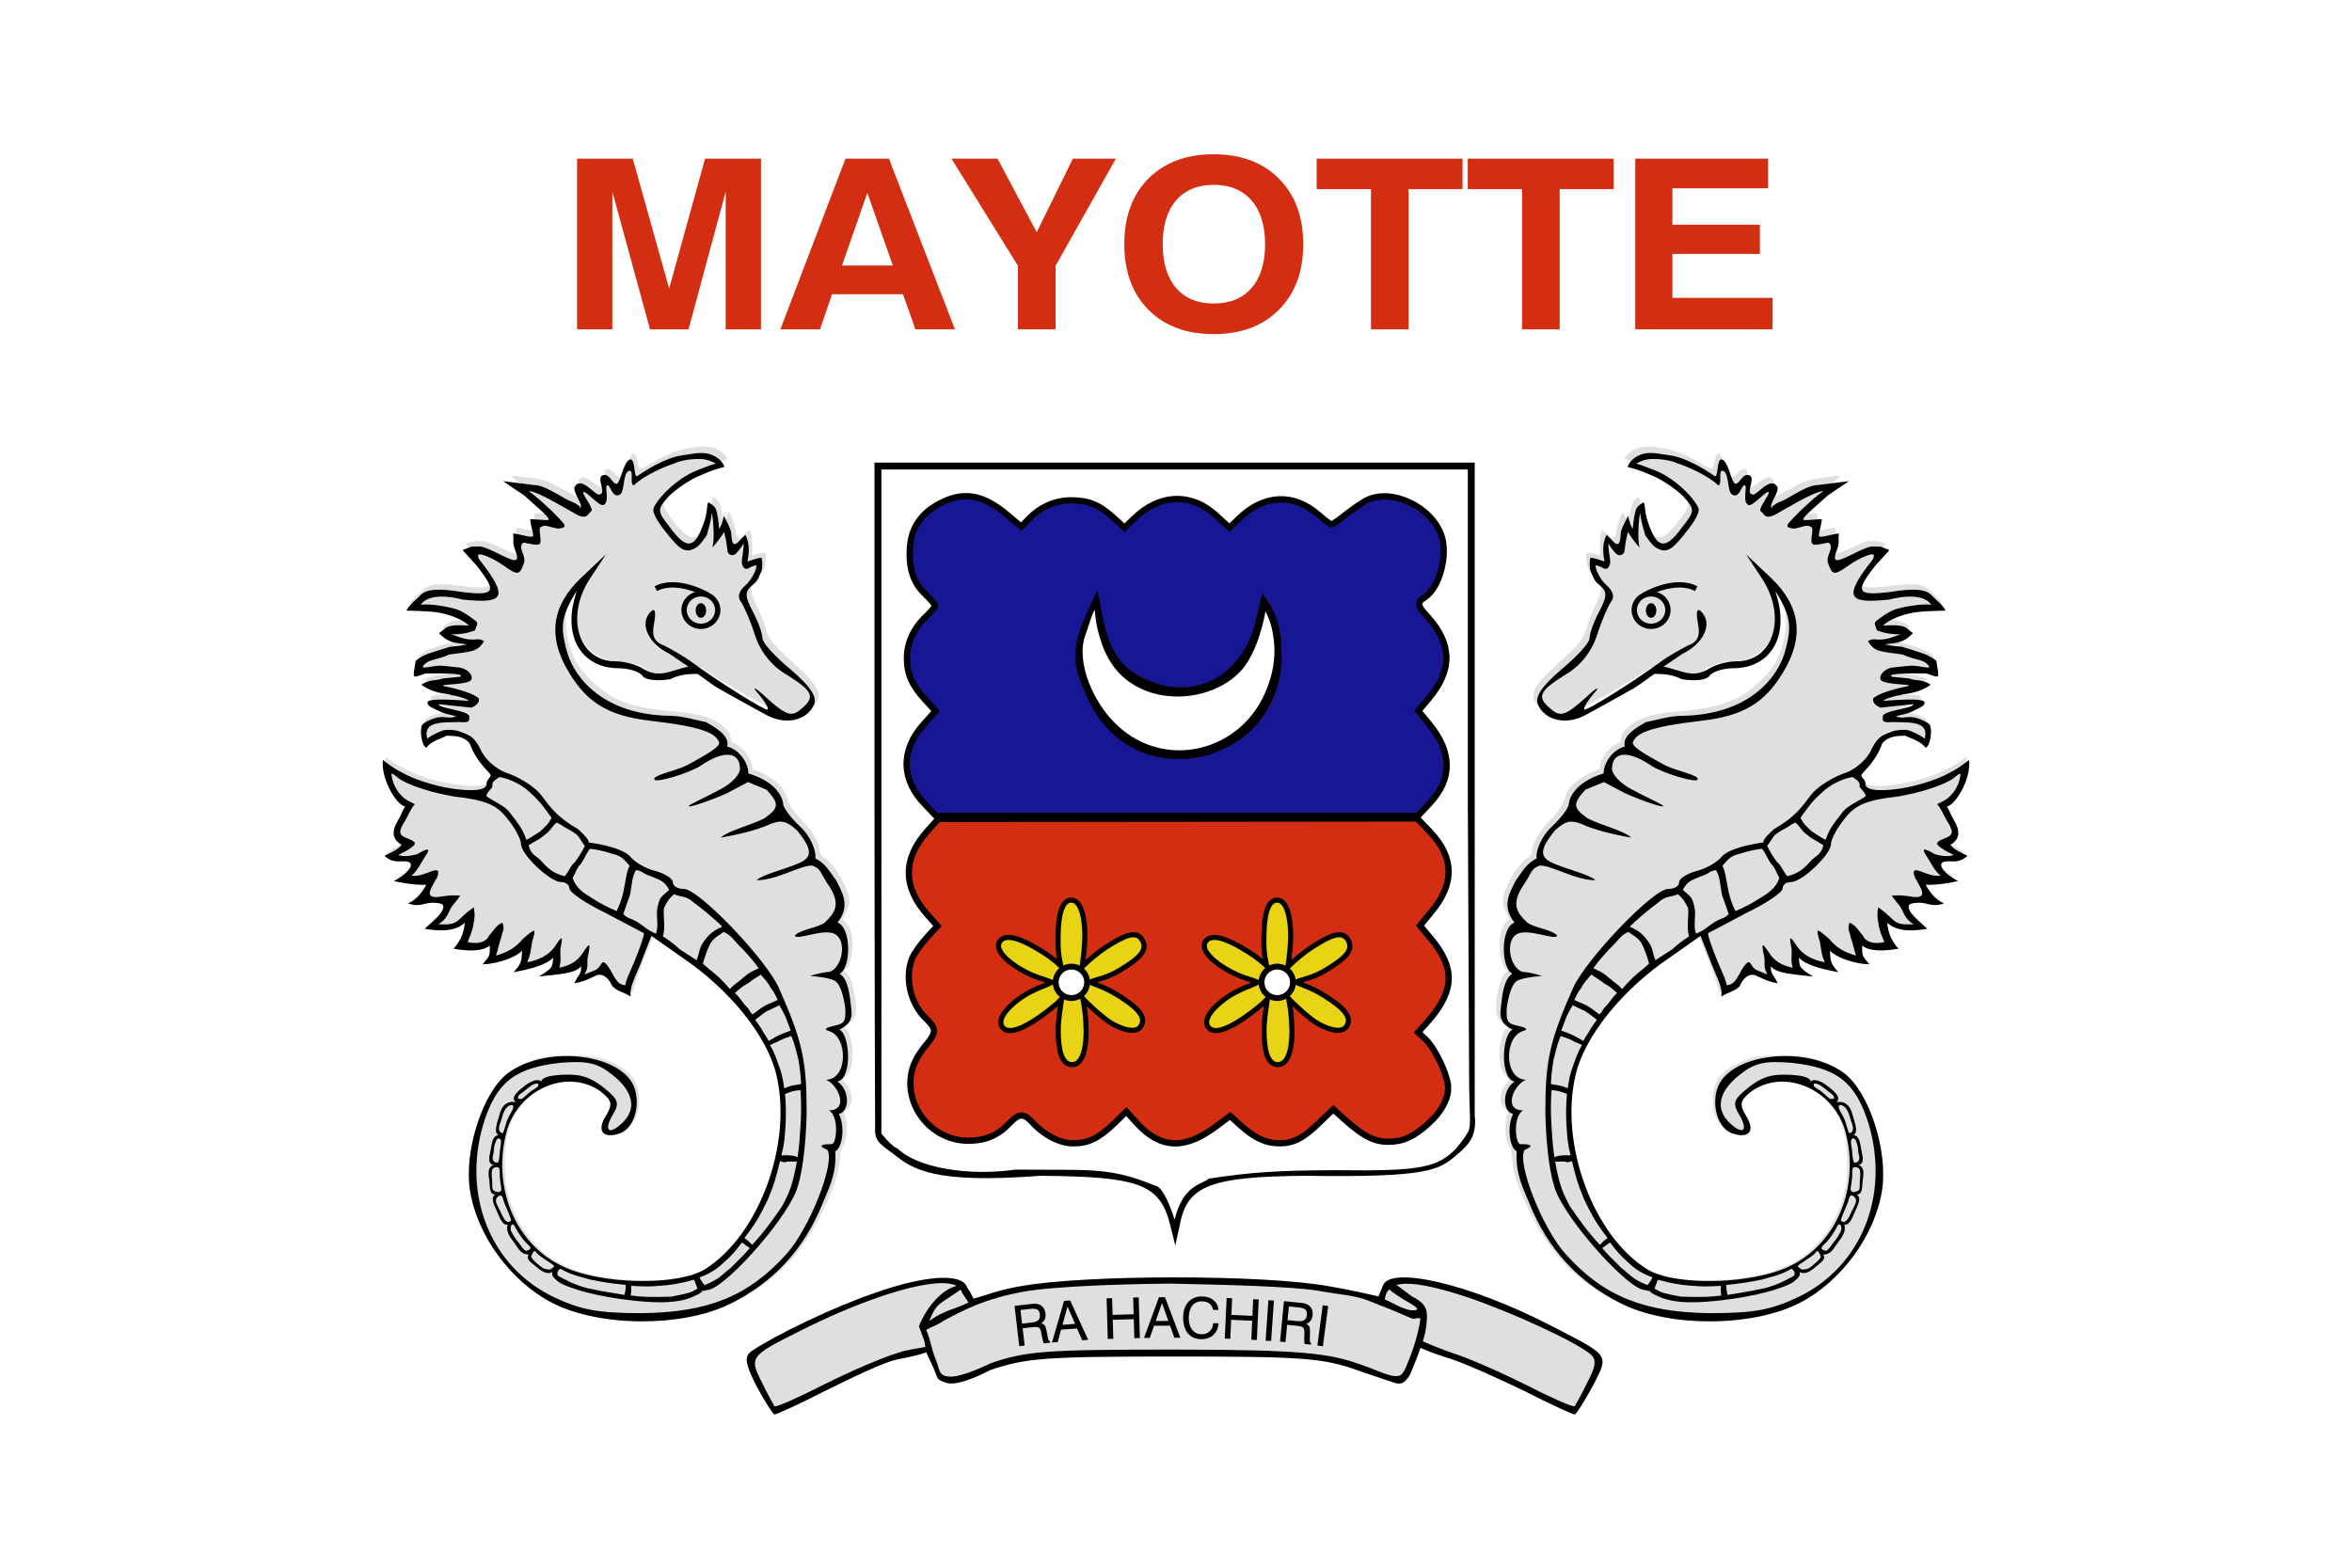 <?xml version="1.0" encoding="UTF-8"?>
<svg xmlns="http://www.w3.org/2000/svg" xmlns:xlink="http://www.w3.org/1999/xlink" width="750" height="500">

<rect width="750" height="500" fill="#fff"/>
<path fill="#d42e12" d="m184.013,105.044,0-54.439,17.751,0,11.61,41.429,11.451-41.429,17.831,0,0,54.439-11.253,0,0-43.906-11.848,43.906-12.283,0-12.006-43.906,0,43.906-11.253,0m92.561-43.536-8.083,23.172,16.206,0-8.123-23.172m-6.974-10.902,13.868,0,21.04,54.439-12.6,0-3.962-11.198-22.625,0-3.843,11.198-12.64,0,20.763-54.439m67.004,54.439-12.006,0,0-20.29-21.199-34.149,14.7,0,12.481,23.468,11.53-23.468,13.71,0-19.218,34.149,0,20.29m34.156-27.164c-0,5.987,1.426,10.644,4.279,13.97,2.853,3.302,6.842,4.952,11.966,4.952,5.177,0,9.206-1.651,12.085-4.952,2.879-3.326,4.319-7.983,4.319-13.97-0-5.987-1.44-10.631-4.319-13.933-2.879-3.326-6.908-4.989-12.085-4.989-5.125,0-9.113,1.651-11.966,4.952-2.853,3.302-4.279,7.958-4.279,13.97m-12.244,0c0-8.796,2.562-15.769,7.687-20.918,5.151-5.174,12.085-7.761,20.802-7.761,8.717,0,15.651,2.587,20.802,7.761,5.177,5.174,7.766,12.147,7.766,20.918-0,8.771-2.589,15.744-7.766,20.918-5.151,5.174-12.085,7.761-20.802,7.761-8.717,0-15.651-2.587-20.802-7.761-5.125-5.174-7.687-12.147-7.687-20.918m78.653,27.164,0-44.719-17.316,0,0-9.72,46.518,0,0,9.72-17.197,0,0,44.719-12.006,0m48.182,0,0-44.719-17.316,0,0-9.72,46.518,0,0,9.72-17.197,0,0,44.719-12.006,0m36.097,0,0-54.439,42.358,0,0,9.461-30.51,0,0,11.605,27.895,0,0,9.313-27.895,0,0,14.007,31.937,0,0,10.053-43.784,0"/>

<g id="seahorse" transform="translate(-98.734,-81.609)">

<path fill="#dfdfdf" d="m4255,8413c-142-20-249-59-392-145-46-28-89-48-97-45s-17,27-21,56c-4,27-13,58-20,67-20,28-39,5-76-89-17-45-36-88-41-94-18-22-42-14-71,22-29,37-73,48-83,21-3-8-1-40,5-72,18-94-11-108-93-45-71,55-98,66-125,52-28-15-27-36,9-119,31-72,33-124,3-82-8,11-45,36-83,54-38,19-97,50-132,70-35,19-83,42-107,51-44,15-282,50-302,43-6-2,27-29,72-61,99-68,289-242,289-264,0-13-11-15-80-9-91,8-89,11-69-84,7-33,8-55,2-61s-37-4-84,6c-41,8-77,15-81,15-15,0-8-79,13-146,20-63,20-69,4-80-20-15-43-8-195,62-90,42-113,49-162,47-31-1-68-8-83-16l-28-14,65-70c77-84,155-196,167-241,22-75-52-88-301-56-136,18-228,15-273-9-35-18-155-130-155-145,0-5,58-12,129-15,149-6,257-32,346-81,84-46,82-56-9-56-76,0-120-12-160-44-19-15-19-16,0-37,29-32,85-57,154-68,35-6,65-12,67-15,2-2-29-9-69-15-104-17-250-60-321-96-64-32-67-36-80-129l-6-38,32,7c50,11,308,17,350,8,64-14,46-28-53-40-124-15-194-29-227-46l-26-14,54-26c30-15,99-36,154-47,234-48,263-75,67-65-161,8-225,2-220-23,5-28,104-76,207-102,63-16,39-28-64-32-93-3-163-27-192-66-23-29-9-161,18-178,6-3,18,1,27,9,9,9,50,31,91,51,77,37,78,37,188,20,47-7,88-46,123-118,17-34,52-88,78-120s56-69,66-82c19-23,19-24-2-66-11-24-23-51-26-60-18-62-324-41-565,39-96,32-238,102-302,149l-49,36v-39c0-96,75-259,150-326l48-43-49-94c-61-117-65-162-18-209,17-18,29-38,25-46-3-8-29-28-58-44-90-51-86-46-49-65,18-10,67-20,107-23,44-4,79-11,85-19,25-30-27-96-117-150-15-9-4-13,61-23,44-6,108-12,142-13l62-2-21-38c-25-45-72-94-111-118l-28-18,31-4c17-3,52-1,78,3,75,12,166,10,186-4,31-23,5-75-73-150l-68-66,44-7c83-12,188,1,244,30,29,14,54,25,56,23,14-15-40-160-75-200-8-9-12-20-8-25,4-4,58-7,119-7,87,0,120,4,146,18,19,9,36,17,38,17,1,0,3-21,3-47,0-34-7-55-26-80l-25-33h28c65,1,219,51,274,91,36,25,39,24,39-13-1-42-23-103-46-129-21-24-16-24,82,1,88,22,166,53,206,81,37,27,41,24,33-18-9-50-28-79-66-99-17-8-29-18-26-20,8-9,219,24,267,41,24,8,52,23,62,32,17,15,18,15,18-9,0-14-11-46-25-72s-25-49-25-52c0-8,55,9,119,37,35,16,76,29,91,29,34,0,74-31,105-80,17-27,43-47,93-72l70-35,4,41c5,37,170,471,186,488,7,7,208-131,402-275,117-87,386-354,465-462,217-296,288-500,289-830,0-182-12-279-54-454-92-374-306-730-549-910-160-119-349-159-701-148-426,13-692,102-889,295-146,144-242,332-282,552-6,36-11,124-11,195,0,244,55,413,175,542,104,111,215,172,357,194,135,21,289-24,384-111,66-61,69-90,17-194-46-93-50-117-21-146,27-27,83-26,147,5,93,43,139,148,131,294-8,131-69,216-207,286-134,67-202,80-411,79-173,0-191-2-275-28-168-51-270-119-349-229-180-254-279-690-221-972,45-215,165-448,332-640,282-326,656-475,1193-475,398,0,680,76,960,258,312,202,514,464,685,887,46,116,64,188,72,288,3,49,11,89,20,99,40,46,54,177,29,262l-15,48,31,27c55,49,49,155-13,226l-29,33,33,33c43,44,62,127,54,237-5,76-39,182-58,182-20,0-7,27,22,44,45,27,69,72,69,132,0,121-50,307-87,321-15,6-18,33-4,33,23,0,54,94,59,179,6,107-15,189-59,233l-29,30,31,64c27,55,31,71,26,117-11,106-128,302-216,360-32,21-41,33-41,56,0,67-55,166-147,265-96,102-127,148-147,220-14,46-29,70-71,112-49,49-153,111-215,127-13,3-20,13-20,29-1,64-80,171-150,203-35,16-40,22-40,51,0,41-34,82-114,137-76,51-196,82-381,98-389,32-562,97-745,279-111,110-154,184-194,330-33,121-35,234-5,322,21,62,88,188,100,188,4,0-2-33-13-72-26-95-29-251-5-327,33-106,98-185,189-232,62-32,92-39,198-49,110-10,184-32,220-65,54-50,175-56,291-16,30,11,86,23,125,26l72,7,93-65c96-66,511-300,584-329,133-53,283-16,346,85,51,81,5,157-212,353-176,158-218,212-241,304-10,39-42,124-73,188-73,157-74,184-5,256,27,29,57,69,65,90,16,37,23,121,12,133-6,5-73-9-108-22-11-4-13,11-10,80,2,54-2,97-9,116l-13,30-36-35c-37-36-64-45-76-26-3,5-10,34-15,64-10,63-50,161-60,149-4-4-13-25-20-45-6-21-15-38-20-38-4,0-11,24-15,53-11,86-23,122-50,147-22,21-28,22-35,10-5-8-10-26-10-40,0-44-28-133-65-208-72-144-140-130-280,55-80,106-92,139-70,187,53,112,275,263,484,328,39,12,71,25,71,29,0,19-50,64-94,85-50,23-108,28-191,17z" transform="matrix(0.036,0,0,-0.036,167.235,527.09)"/>

<path fill="#000" d="m245.469,297.449c2.269-1.261-8.741-1.063-11.069-1.038-1.576,0.475-3.024,1.162-3.508,0.938-0.484-0.224-0.095-1.985,0.396-4.976,1.733-1.422,3.527-2.185,5.438-2.742,1.821-0.646,3.428-1.07,5.506-1.732,1.992-0.238,2.637-0.147,5.472-0.765-3.326-0.529-5.687-0.123-8.993-3.605,1.336-0.804,1.863-1.821,3.47-2.206,1.607-0.344,2.171-0.29,3.491-0.29,2.53,0,3.27,0.462,1.577-0.758-1.693-1.22-4.926-2.606-8.556-3.266-3.19-0.55-8.03-0.567-10.363-0.661,1.071-2.116,3.063-3.353,4.273-4.673,1.98-2.42,6.53-2.366,13.35-1.266,10.78,1.32,11.44,0,4.62-8.58l-4.335-4.771,2.75-1.091,3.003-0.081c2.86,0.66,6.502,2.864,8.702,3.744,3.52,1.54,3.329,0.09,2.229-2.77-0.88-2.42-0.242-2.407-0.583-5.086,1.76,0,6.401,1.761,6.401,0.661,0-1.32-0.608-2.204-0.95-5.239,1.54,0,4.993,0.414,5.752,0.25s-1.057-1.914-2.907-3.572l-4.762-4.268-6.726-4.536,9.981,1.25c3.08,0,7.953,3.346,10.538,4.693,1.292,0.674,2.519,0.882,3.296,1.697,1.777,0.66-0.358,2.421,0.93,0.799,0.657-1.18-2.385-4.669-1.972-6.492,2.181-4.159,7.069,3.455,8.133,2.225,2.035-0.22-0.996-4.959,0.618-5.919,2.303-1.371,3.615,3.338,4.854,2.506,1.24-0.833,2.043-6.869,4.003-7.627,1.96-0.758,1.161,6.16,2.481,5.225,2.86-1.98,9.05-5.865,14.142-6.57,2.546-0.352,5.511-1.084,8.023-0.632,2.511,0.452,4.881,2.179,5.564,4.288-3.382,0.986-3.916,1.077-7.436,2.617-3.52,1.32-8.14,4.62-10.34,6.82-3.74,4.18-3.74,4.62,0.44,9.9,5.28,7.26,7.92,6.82,10.78-1.54,1.21-3.3,0.833-5.396,1.407-6.52,0.332,0.242,1.536,0.741,2.261,1.873,0.634,0.991,1.199,5.371,1.193,6.514,0.529-0.322,1.024-1.761,1.519-4.068,1.323,2.549,1.702,3.389,2.142,4.599s0.058,4.421,1.378,4.421c0.77,0,1.705-1.487,3.344-2.935,1.416,2.659,1.214,5.98,0.648,8.498,1.108-0.361,3.382-1.136,4.485-1.239,0.344,1.325,0.322,2.919,0.055,4.126-0.804,1.725-1.052,3.211-2.812,4.531-2.64,2.2-2.64,3.52,0,8.58,1.76,3.3,3.08,7.04,3.08,8.58,0,1.32,3.96,5.72,9.02,9.9,6.16,5.28,8.36,8.58,7.48,11-2.2,5.28-9.02,6.82-15.18,3.52-2.86-1.54-9.24-5.06-14.3-7.92-3.41-1.87-5.655-3.909-7.735-5.216-3.343-0.045-5.889,0.263-8.765,1.696-4.4,0.66-7.92,0.22-8.8-1.1s-4.4-2.42-7.7-2.42c-8.8,0-14.561-5.82-14.906-14.341-0.132-3.703,0.367-6.043,1.597-10.212-4.857,7.67-5.142,11.207-3.398,17.974,2.101,9.446,11.867,21.54,33.427,21.76,4.07,0.11,7.479,1.264,11.329,2.035,2.46,1.457,7.709,4.247,6.643,7.744,3.992,1.065,6.732,5.203,6.79,8.599,9.801,2.933,11.099,8.681,11.099,9.781s2.42,4.4,5.5,7.26,5.121,7.484,4.742,10.034c3.409,1.76,4.632,4.331,6.705,7.126,1.758,3.569,4.685,8.01,0.367,13.348,4.521,1.676,4.322,14.477,0.713,16.331,2.656,1.825,3.226,6.279,3.792,12.341,0.025,2.04-0.635,3.866-3.874,5.48,0.863,0.435,1.55,1.63,2.019,3.193,0.47,1.563,0.723,3.493,0.721,5.398-0.003,1.905-0.261,3.786-0.815,5.248s-1.403,2.508-2.588,2.743c4.037,2.636,3.939,9.609,0.459,10.328,1.95,3.56,1.337,10.556-1.149,11.93,0.544,7.182-2.301,12.276-3.807,16.071-3.011,7.59-6.978,14.025-11.952,19.429-4.974,5.404-10.955,9.776-17.995,13.241-15.4,7.48-41.58,7.26-56.54-0.44-13.2-6.82-23.98-21.56-26.18-35.86-1.98-12.76,4.18-31.46,12.1-37.4,12.54-9.24,36.96-6.16,40.48,5.06,1.76,5.72-0.44,12.54-4.62,14.08-5.5,1.98-7.7-0.66-4.62-5.5,2.2-3.74,1.98-4.84-1.54-7.7-10.56-7.7-26.4-0.88-30.14,12.76-4.62,17.6,2.64,35.42,17.38,42.68,12.32,6.16,37.18,6.6,45.98,1.1,17.16-10.78,27.94-40.04,22.66-62.04-2.86-12.1-14.74-27.06-30.14-37.4l-9.68-6.82-3.52,9.02c-1.87,4.73-3.52,7.356-3.075,10.345-2.859-1.744-3.89-1.429-5.862-3.286-0.88-1.98-2.503-4.199-4.923-3.539-0.55,0.165-3.885,2.128-7.205,2.58,1.144-2.673,2.302-2.75,2.167-5.415-1.78,2.27-6.88,2.552-13.492,3.251,5.173-2.961,4.191-3.541,4.576-6.03-1.98,2.24-6.922,3.636-12.637,4.664,2.946-3.079,2.442-4.026,2.731-6.829-2.898,2.851-9.956,4.444-12.574,4.276,2.293-2.668,2.33-2.632,2.286-5.932-2.574,2.02-7.329,1.736-11.582,0.983,2.622-2.806,3.425-5.902,3.574-8.255-3.448,3.205-9.095,2.515-12.784,1.903,2.89-2.564,4.641-4.007,5.539-5.616,1.046-2.021,0.341-2.681-3.179-2.681-2.42,0-4.095,1.552-7.666,0.184,5.179-2.047,6.585-8.665,7.748-8.799,4.633-0.532-6.445,8.432,3.472,6.544,2.477-0.356,3.604-0.312,5.441-0.207-1.288,1.891-1.507,1.969-2.615,3.378-1.245,1.835-1.493,4.226-4.439,5.773,2.5,0.015,4.544,0.243,6.2-1.071s1.673-1.849,5.164-4.362c0.476,2.631,0.241,3.158-0.017,4.902-0.447,3.018-1.029,3.813-1.938,6.199,3.789,0.879,6.119-0.316,6.781-1.952,0.989-1.033,2.404-3.665,4.346-4.198,0.789,2.372-0.051,2.463-0.341,4.472-0.826,2.259-1.031,3.868-1.739,5.987,3.846-1.095,6.208-2.482,8.642-5.41,4.18-3.52,4.18-3.52,2.86,1.1-0.544,3.08-0.412,3.769-1.53,6.427,3.704-0.645,7.14-2.357,9.01-5.327,2.2-3.3,2.42-3.08,1.54,1.1-0.124,2.812,0.364,3.267-0.328,5.987,3.362-0.711,5.828-2.027,7.588-4.887,2.2-3.3,2.42-3.08,1.54,1.1-0.55,2.64,0.46,3.184-1.098,5.939,3.799-1.62,3.958-1.209,5.278-3.299,0.88-1.76,2.331,0.59,4.091,3.89,1.43,2.53,2.591,2.724,3.657,2.847,0.262-1.93,1.052-3.217,2.812-7.397,1.98-4.84,3.3-8.8,3.08-9.24-0.44-0.22-5.94-3.08-12.1-6.38-6.38-3.08-11.66-6.6-11.66-7.92,0-1.1-1.1-1.98-2.64-1.98-3.52,0-12.76-8.8-12.76-12.1,0-1.54-1.98-5.28-4.4-8.14-3.3-4.4-7.04-5.94-16.94-7.04-6.999-1.237-12.871-3.08-16.5-5.06-1.816-0.95-2.064-1.754-3.459-2.295-0.055,1.155,0.709,4.715,3.239,7.135,1.43,1.54,2.894,1.874,4.196,2.678-1.224,1.246-2.106,3.592-3.096,5.242-2.2,3.52-2.2,4.62,0.88,5.72,2.86,1.1,2.86,1.76,0.44,3.3-0.99,0.77-2.481,1.299-3.524,1.972,1.635,0.405,2.914,0.508,6.034-0.289,3.96-2.398,4.263-1.69,2.551,0.736-1.403,2.117-2.351,4.481-4.391,6.124,2.335,0.125,3.401-0.294,5.491-1.064,2.2-0.88,4.062-1.47,2.551,1.945-1.436,2.387-0.643-1.284-2.007,1.866-2.349,0.454-7.683-0.106-11.584-1.05,3.51-1.925,4.793-3.43,5.233-4.42,0.66-1.98-1.234-1.861-2.994-1.861-0.77,0-3.315,0.308-5.217-1.802,1.58-0.86,3.982-1.638,5.428-3.453-4.51-2.601-1.89-6.542-0.838-8.414,0.87-1.496,0.941-2.289,1.952-3.841-1.388-0.101-3.415-2.73-4.405-4.49-2.09-3.74-2.997-7.294-2.694-10.351,2.981,2.3,4.137,3.042,5.994,3.965,3.152,1.884,9.917,4.256,15.894,5.16,5.977,0.904,11.166,0.787,11.166-1.413s2.392-2.017,0.662-3.776c-3.239-3.293-4.982-6.251-5.991-9.165-1.886-2.283-4.267-2.451-7.423-2.484-1.675,0.896-4.941,1.675-6.448,3.854-1.418-0.679-2.149-5.047-1.431-7.127,0.308-0.893,3.952-2.604,6.006-2.676,2.055-0.072,3.145,0.512,4.954-0.254-2.13-0.614-3.294-0.578-5.513-1.684-1.973-0.983-3.886-1.568-3.628-2.82,0.32-1.55,11.233-0.493,12.773-0.438,1.265,0.055-2.386-1.46-5.076-1.8-1.765-0.633-5.7-0.385-9.68-3.339,2.937-1.888,4.484-1.093,6.893-1.982m9.065,0.361c-0.886,1.866-11.493,1.358-8.544,2.129,0,0,8.193,1.51,10.905,3.837,0.48,2.06-2.379,2.973-2.379,2.973l-10.39-1.107c-0.111,1.422,10.1,1.959,9.749,4.095-0.114,0.692,0.565,1.998-2.833,1.611-3.094,0.142-6.891-0.173-9.189,1.015-1.669,0.832-1.871,2.683-1.346,4.267,1.511-1.231,3.916-2.246,5.236-2.686,2.819-0.365,4.857,0.214,6.762,1.029s3.229,1.688,4.885,4.946c1.1,2.86,4.62,6.16,7.92,7.48,3.52,1.1,9.144,4.113,11.66,7.48,2.789,3.732,4.871,6.757,11.589,10.638,6.6,5.94,0.9,3.828,3.727,4.262,7.575,1.163,11.744,2.919,13.064,4.679,1.54,1.76,5.06,3.74,7.92,4.4,3.08,0.88,5.5,2.42,5.5,3.52,0,1.32,1.54,2.2,3.52,2.2,4.84,0,26.4,22.66,30.36,31.68,7.48,16.94,8.8,23.1,8.8,39.6-0.22,11-1.54,20.9-3.52,25.52-4.4,10.34-23.163,31.116-28.223,31.116-0.894,0.253-0.533,0.16-1.594,0.332-0.487,0.726-0.764,0.797-2.483,1.599-2.498,1.249-5.7,1.858-9.606,1.97-3.906,0.111-8.514-0.275-13.825-1.02-5.31-0.744-10.518-1.846-14.398-3.133-3.88-1.287-5.307-1.984-6.432-3.171-0.336-0.355-1.229-0.816-1.08-2.362-0.798,0.727-2.653,0.555-4.87-1.451-1.8-1.629-3.532-2.388-2.63-4.025-2.381-0.249-2.786-1.26-4.662-3.897-1.234-1.734-2.636-3.267-2.035-5.72-1.64,0.325-2.453-1.968-3.392-4.142-0.823-1.905-2.292-4.5-0.465-5.439-2.101,0.052-1.706-2.516-1.961-4.302-0.255-1.786-0.782-4.559,1.336-5.045-2.169-0.685-1.241-2.925-0.914-4.936,0.458-2.82,0.717-4.345,2.518-4.718-1.609-0.719-0.628-3.365,0.432-6.975,0.85-2.894,2.799-3.95,5.041-3.47-2.145-1.636,1.772-4.304,2.613-5.007,2.338-1.952,4.997-2.676,5.519-1.408-0.225-2.375,8.068-2.585,11.241-2.227,3.173,0.358,5.961,1.788,8.931,4.208,4.62,3.74,4.84,4.84,2.42,8.8-2.86,5.06-0.66,6.16,3.52,1.98,4.4-4.4,3.08-9.9-3.3-14.96-4.84-3.96-8.14-4.62-16.5-3.96-14.74,1.54-20.68,6.16-24.86,19.8-6.6,22.66,2.42,45.1,22.22,54.78,8.8,4.18,14.08,5.28,28.38,5.28,20.9-0.22,33.88-5.28,45.98-18.7,7.48-8.14,15.84-29.405,13.2-33.365-4.295-1.827,0-1.835,1.32-1.835,1.76,0,2.42-9.115-0.857-10.772,6.539,0.025,3.076-8.146-0.861-9.755,3.525-0.084,5.269-3.53,5.373-7.176,0.105-3.646-1.43-7.491-4.461-8.373-2.285-0.665-0.181-1.272,1.965-1.76,2.558-0.582,3.541-0.964,3.226-5.521-0.379-2.986-1.43-7.979-3.595-8.898-2.229-0.947-5.698-1.223-7.634-1.396,2.35-0.758,4.59-1.198,6.403-1.349,3.96-1.65,5.295-9.659,1.735-11.901-3.561-2.243-12.522,2.165-12.993,0.347,1.747-1.912,7.16-2.383,9.564-4.13,2.942-2.893,5.655-5.655,0.815-12.475-2.42-3.74-2.035-4.667-4.837-5.701-3.714-0.15-11.68,4.85-17.774,4.656,2.791-2.323,12.284-4.187,15.313-6.384,3.029-2.196,0.731-5.609-2.382-9.511-3.74-3.3-5.28-3.52-10.12-1.32-3.3,1.32-8.523,2.694-14.183,3.641,2.197-2.267,12.203-4.741,14.403-6.501,4.18-3.08,4.18-4.371,0.22-8.771l-5.924-2.436-6.616,3.507c-4.84,2.2-12.33,4.811-12.33,4.151,0-0.44,6.83-3.491,10.35-5.471,3.74-1.98,6.018-4.84,6.018-6.38,0-5.5-5.075-6.231-12.854-0.809-3.96,2.31-13.846,5.325-14.436,4.212-0.732-1.379,6.629-2.729,10.272-4.503,3.616-2.063,10.407-5.446,10.407-7.206-0.893-2.984-4.907-5.114-22.287-7.094-12.98-1.54-19.8-5.72-25.52-15.18-7.04-11.44-5.72-21.34,3.74-30.36l7.92-7.48-4.62,7.04c-8.58,12.32-4.4,27.06,7.7,27.06,2.86,0,7.04,1.1,9.24,2.64,3.08,1.76,5.761,1.38,8.347,0.619l4.205-1.238,1.457-0.315-6.089-4.126c-6.82-3.3-9.68-9.68-5.94-13.42,1.32-1.32,1.76,0,1.1,3.52-0.88,4.18,0,6.16,3.08,7.26,2.2,1.1,6.6,3.52,9.46,5.72,9.46,6.82,22.22,14.74,23.54,14.74,0.66,0-0.44-2.2-2.86-5.06-2.42-2.64-1.1-2.2,2.86,1.54,5.94,5.28,7.7,5.94,10.56,3.52,4.84-3.96,4.18-5.72-4.18-11-5.06-2.86-8.58-7.48-10.34-12.76-1.32-4.4-3.52-9.24-4.4-10.56-1.32-1.54-0.66-3.52,1.32-5.28,1.87-1.54,3.739-5.117,3.54-6.426-0.869,0.164-1.529,0.407-2.44,0.926-1.1,0.66-2.2-0.22-2.2-2.2,0-0.99,0.762-4.741,0.556-5.661-0.519,0.954-2.096,3.131-2.756,3.461-1.1,0.66-2.42,0-2.42-1.54-0.33-3.19-0.74-4.123-1.013-5.624-0.452,0.82-2.731,4.109-3.764,4.898,0.879-2.428,0.184-10.222-0.193-10.947-0.065,2.088-1.242,5.8-1.595,7.142-2.336,3.294-2.904,4.013-5.533,4.81-2.228,0.083-3.302-0.829-6.382-4.459-3.08-3.74-4.964-6.543-5.143-8.449,0-1.98,6.526-9.811,14.255-12.757,3.275-1.189,3.719-1.526,5.727-2.062-0.547-0.123-1.35-0.887-3.738-1.333-1.251-0.234-6.316-0.216-9.585,1.336-2.924,0.938-9.68,3.824-12.76,6.904-1.67,0.281,0.225-5.339-1.724-4.527-1.95,0.811-1.179,6.665-2.824,7.542-2.468,1.316-2.866-3.006-3.966-3.006-1.1,0.11,0.886,5.127-1.157,6.296-1.337,0.765-5.969-4.919-6.519-4.039-0.406,0.687,3.576,5.387,2.503,6.086-1.326,1.045-1.198,2.443-4.13,1.282-2.403-1.212-13.02-7.877-15.754-7.687,2.538,1.665,4.51,3.687,7.261,6.201,4.4,4.62,5.644,5.196,2.124,5.731-3.27-0.536-4.078-1.524-5.692-0.433-0.807,0.546,0.738,4.711-0.355,5.377-1.093,0.666-4.845-0.799-5.265-0.366-1.677,1.732,1.307,4.054,0.317,6.584-1.32,3.74-1.98,3.74-6.38,0.66-3.52-2.53-8.019-4.34-8.154-3.382-0.177,1.258,0.894,1.843,2.874,4.702,6.38,9.02,4.62,10.78-7.92,9.46,0,0-10.211-2.979-13.27,1.689,3.021-0.567,10.259,0.873,12.19,1.71,1.046,0.454,3.31,1.81,5.265,3.363,0.977,0.777,0.412,1.387-0.18,3.105-2.288,0.825-4.782,1.329-7.482,1.178,8.165,3.287,7.434,0.57,10.395,2.221-2.126,3.508-3.819,3.248-11.091,4.266-1.801,0.861-3.542,1.268-5.522,1.818-2.035,0.55-3.294,2.128-2.791,2.308,0.502,0.18,2.498-0.324,4.741-0.545,2.63,0.034,1.268,0.011,7.162,0.618,2.755,0.672,3.988,2.695,3.455,3.798z"/>

<path fill="#000" d="m323.901,276.313c0,1.285-0.747,2.327-1.668,2.327-0.921,0-1.668-1.042-1.668-2.327,0-1.285,0.747-2.327,1.668-2.327,0.898,0,1.635,0.993,1.667,2.245"/>

<path fill="none" stroke="#000" stroke-width="1.7" d="m327.253,278.03c-1.056,2.672-4.157,4.012-6.926,2.993-2.769-1.019-4.158-4.01-3.103-6.682,1.056-2.672,4.157-4.012,6.926-2.993,2.766,1.017,4.155,4.003,3.106,6.673"/>

<path fill="none" stroke="#000" stroke-width="1.7" d="m307.844,269.368c6.945-3.662,16.541,2.02,16.541,2.02"/>

<g fill="#dfdfdf">

<path d="m255.781,332.439c-0.248-1.181,0.29-1.767,2.2-2.992,2.357,0.292,6.453,1.97,9.049,4.269,4.422,3.916,5.094,5.376,7.586,8.727-1.017,2.013-1.678,2.448-3.607,4.325-1.958,1.282-3.117,2.061-4.447,2.697-1.062-3.293-2.353-4.92-5.286-8.704-1.372-2.092-5.426-3.685-7.482-5.234,0.444-1.638,1.257-1.767,1.987-3.088z"/>

<path d="m272.322,347.97c2.025-1.307,2.562-3.156,3.968-4.002,1.852,0.797,1.37,1.026,4.377,2.501,3.232,2.043,2.063,1.588,4.556,4.939-1.017,2.013-1.552,2.953-3.101,5.082-1.705,1.535-1.729,2.692-3.311,4.591-2.956-0.767-4.879-1.89-7.18-4.537-1.624-1.966-3.532-2.044-4.326-5.36,2.085-1.386,3.782-2.019,5.017-3.214z"/>

<path d="m283.813,357.314c1.52-2.064,1.805-3.534,3.084-5.012,2.231,0.292,4.022,0.647,6.65,1.491,3.611,0.78,4.083,1.966,5.945,3.929-1.017,2.013-1.173,4.595-1.965,8.239-0.569,2.545-1.097,3.955-2.175,6.232-2.956-1.272-5.131-2.395-7.686-4.032-2.634-1.587-5.173-3.18-6.346-6.497,1.328-2.396,1.257-3.156,2.492-4.35z"/>

<path d="m299.596,367.163c0.636-2.822,0.542-5.807,1.948-8.043,2.231,0.292,1.876,1.026,4.503,1.87,2.727,1.159,4.588,1.461,6.071,4.434-2.406,2.266-2.941,1.943-3.733,5.587-0.569,2.545,0.544,6.102-0.533,8.379-2.956-1.272-3.237-2.016-5.791-3.653-2.634-1.587-2.901-0.907-4.578-2.583,0.949-2.901,1.509-4.292,2.113-5.992z"/>

<path d="m310.455,371.203c1.267-2.569,1.805-3.156,3.211-4.381,2.61,1.05,3.77,0.395,6.271,2.627,2.348,1.664,7.24,5.755,9.101,7.717-1.775,0.877-3.431,1.483-5.501,4.198-2.07,2.716-1.476,3.45-2.68,6.485-2.199-1.399-3.237-2.143-5.286-3.4-2.129-1.966-3.027-2.549-5.462-4.224,0.949-2.775-0.006-6.817,0.346-9.022z"/>

<path d="m324.976,383.073c1.267-2.569,3.068-3.029,4.473-4.255,2.61,1.05,3.643,3.299,6.145,5.531,3.106,3.432,3.578,3.987,5.061,6.076-2.28,1.129-2.926,1.23-4.995,3.062-2.141,1.895-2.739,1.935-4.195,3.581-1.567-1.777-1.343-1.637-3.392-3.653-2.129-1.966-2.396-1.918-5.209-4.477,0.823-2.901,1.257-3.913,2.113-5.866z"/>

<path d="m337.098,395.321c1.52-1.181,2.941-2.019,4.221-2.866,1.221,1.429,2.381,2.541,3.114,4.142,1.212,1.538,1.306,1.84,2.283,3.929-2.28,1.129-2.042,0.851-3.733,1.673-1.644,0.799-2.36,1.682-4.321,2.949-1.567-1.777-0.459-1.132-2.508-3.148-0.993-1.208-1.512-2.17-3.063-3.719,2.212-1.891,2.519-2.145,4.007-2.961z"/>

<path d="m343.096,404.223c1.836-0.865,2.626-1.325,4.158-1.982,1.031,1.934,1.307,2.226,2.041,3.827,0.454,1.348,0.8,2.03,1.588,4.245-1.711,0.624-2.231,0.788-3.354,1.294-1.147,0.517-2.36,1.24-3.69,2.002-1.252-2.346-1.217-1.827-1.94-3.211-0.677-1.335-1.133-1.728-2.368-3.53,1.833-1.386,2.393-1.893,3.565-2.646z"/>

<path d="m347.65,413.33c1.836-0.865,1.822-0.655,3.354-1.312,1.031,1.934,1.754,5.351,2.309,7.443,0.41,2.375,0.756,5.021,0.874,7.905-1.622,0.312-0.953,0.12-2.372,0.401-1.411,0.28-1.488,0.334-2.996,0.963-0.448-3.149-0.836-4.886-1.652-7.037-0.543-1.513-1.669-4.942-2.904-6.744,1.565-0.85,2.215-0.866,3.387-1.619z"/>

<path d="m351.623,429.624c0.567-0.132,1.174-0.233,2.372-0.33,0.228,4.121,0.236,5.127,0.121,9.229-0.305,4.295-0.36,7.789-1.046,12.147-0.775-0.224-0.953-0.46-2.372-0.536-1.417-0.076-1.333-0.099-2.797-0.007,1.025-4.087,1.06-5.488,1.363-10.354,0.126-3.79,0.117-5.015-0.189-9.283,1.118-0.359,1.597-0.604,2.546-0.865z"/>

<path d="m349.659,452.124c0.567-0.132,1.978,0.035,3.176-0.062-1.29,7.246-2.353,9.949-4.789,14.407-2.894,4.206-5.717,8.146-9.438,12.147-0.46-0.319-0.773-0.739-1.211-1.161-0.422-0.407-0.777-0.53-1.279-0.989,4.24-5.605,4.988-7.273,7.524-12.408,2.091-5.129,2.439-6.533,3.829-12.14,1.118,0.445,1.24,0.468,2.189,0.206z"/>

<path d="m336.355,478.642c0.725,0.468,0.37,0.303,1.479,1.009-1.736,2.068-2.978,3.252-6.218,6.461-2.447,1.795-3.18,3.361-8.189,5.382-0.597-0.67-0.622-0.758-0.912-1.187-0.28-0.414-0.398-0.519-0.712-1.324,2.543-0.783,5.551-2.557,7.462-4.477,3.162-2.719,3.956-3.944,6.061-6.604,0.487,0.318,0.711,0.435,1.028,0.742z"/>

<path d="m320.54,491.048c0.398,0.631,0.247,0.813,0.621,1.556-2.272,1.354-2.78,1.468-8.353,2.555-6.849,0.231-9.735,0.068-12.952-0.365,0.116-0.857,0.127-0.936,0.165-1.746,0.036-0.766-0.064-0.516-0.003-1.336,6.405,0.425,8.35-0.004,10.884-0.167,4.558-0.425,7.995-1.497,9.078-1.772,0.487,0.887,0.432,0.654,0.56,1.276z"/>

<path d="m298.174,493.191c-0.137,0.676-0.11,0.456-0.316,1.422-5.308-0.923-5.413-0.808-11.835-2.132-4.841-1.376-6.438-2.42-9.431-4.014-0.218-1.057-0.158-0.93,0.083-1.37,0.317-0.58,0.078-0.394,0.796-0.831,3.559,2.137,7.371,2.764,9.414,3.449,4.871,1.003,7.281,1.271,11.399,1.71-0.049,0.931-0.059,1.145-0.109,1.767z"/>

<path d="m275.227,485.736c-0.806,0.609-0.866,0.893-1.879,0.752-1.653-0.23-1.866-0.698-3.454-1.994-0.779-0.636-1.988-1.867-1.747-2.308,0.317-0.58,0.852-2.324,1.555-1.188,0.614,0.994,3.234,2.53,4.787,3.596,1.235,0.848,1.052,0.905,0.739,1.142z"/>

<path d="m267.281,480.289c-0.94,0.297-0.704,0.483-1.477-0.185-0.627-0.542-1.063-1.457-2.204-2.798-0.651-0.765-1.954-2.97-2.015-3.468-0.174-1.428,0.622-2.371,1.242-1.188,1.106,2.11,2.52,4.316,4.474,6.096,1.107,1.009,0.355,1.426-0.02,1.544z"/>

<path d="m261.567,471.093c-0.94,0.297-0.838,0.483-1.611-0.185-0.627-0.542-1.253-1.953-1.981-3.557-0.428-0.944-1.38-2.357-1.033-3.29,0.385-1.036,1.738-1.746,2.09-0.474,0.635,2.296,0.844,2.326,1.929,5.025,0.418,1.04,0.98,2.363,0.605,2.481z"/>

<path d="m258.486,461.316c-0.368,0.707-1.046,0.622-2.147,0.127-0.887-0.399-0.554-1.801-0.686-3.557-0.071-0.944-0.264-1.821-0.006-3.067,0.224-1.082,2.266-1.475,2.403-0.162,0.1,0.956-0.042,1.514,0.144,3.15,0.3,2.645,0.58,2.956,0.292,3.508z"/>

<path d="m257.683,452.075c-0.214,0.597-1.091,0.398-1.611-0.23-0.62-0.749,0.116-2.068,0.162-3.557,0.029-0.946,0.293-1.899,0.797-3.067,0.313-0.725,1.444-0.812,1.465,0.508,0.01,0.644-0.172,1.481-0.347,2.882-0.192,1.538-0.125,2.51-0.467,3.464z"/>

<path d="m259.245,442.745c-0.214,0.597-1.168,0.031-1.343-0.766-0.263-1.195,0.567-2.512,0.921-3.958,0.297-1.214,0.844-2.658,1.824-3.468,0.715-0.591,2.008-0.917,1.733,0.374-0.213,1.001-1.645,2.91-2.133,4.534-0.446,1.484-0.661,2.331-1.002,3.285z"/>

<path d="m265.093,432.075c-0.634,0.024-1.37,0.202-1.164-0.587,0.184-0.704,0.867-1.052,2.171-2.083,0.666-0.527,1.838-1.492,2.494-1.817,0.757-0.375,2.242-0.844,1.733,0.374-0.213,0.51-0.886,0.722-2.088,1.542-1.28,0.873-2.714,2.554-3.145,2.571z"/>

</g>

</g>

<use xlink:href="#seahorse" transform="matrix(-1,0,0,1,750,0)"/>

<g>

<path fill="#000" d="m278.855,412.412c-12.98,4.4-31.68,13.42-39.16,18.48-2.42,1.76-2.2,3.74,1.54,11.22,2.64,4.84,5.28,9.02,5.72,9.02,0.66,0,7.92-3.3,16.06-7.48,8.14-3.96,18.541-9.185,23.32-10.12,3.655-0.715,6.993-1.392,9.059-2.25,0.832,2.021,0.321,0.895,1.837,4.068,2.179,4.561,0.822,4.458,4.591,5.706,3.974,1.316,13.774-4.003,13.774-4.003,11.44-3.96,17.82-4.4,58.96-4.4s47.52,0.44,58.96,4.62c0,0,9.206,3.132,10.389,3.511,1.176,0.376,1.796,0.673,3.039,0.375,1.133-0.272,2.313-2.005,2.835-3.051,0,0,2.53-6.079,3.179-8.211,2.192,1.054,6.187,2.427,10.037,3.637,4.62,1.54,14.96,6.16,23.1,10.12,8.14,4.18,15.4,7.48,16.06,7.48,0.44,0,3.08-4.18,5.72-9.02,5.28-10.34,5.72-9.46-13.42-19.36-25.52-13.2-51.04-19.14-53.46-12.76-0.44,1.21-0.813,1.918-1.417,3.487-2.558-0.589-9.253-2.167-15.963-3.267-20.68-3.74-77.44-3.74-98.12,0-6.71,1.1-11.246,2.935-15.037,3.987-2.146-4.294-1.697-2.586-2.137-3.796-1.76-4.4-13.406-3.711-29.466,2.009z"/>

<g fill="#dfdfdf">

<path d="m299.75,409.25c-9.447,0.297-27.166,6.347-45.094,15.469-15.4,7.7-15.836,8.141-11.656,16.281,1.76,3.74,3.749,7.06,3.969,7.5,0.005,0.003,0.025,0.029,0.031,0.031,0.821,0.215,7.677-2.826,15.562-6.875,8.36-4.18,18.942-8.774,23.562-10.094,3.41-1.21,5.888-1.32,8.938-1.969-0.557-3.241,0.133-0.446-2.031-6.625,2.496-6.258,7.317-11.666,12-12.844-1.204-0.643-2.989-0.947-5.281-0.875z"/>

<path d="m372.031,409.406c-18.237,0.174-36.17,1.065-44.375,2.344-13.97,2.31-21.503,6.738-26.688,9.438-1.897,1.416-3.56,1.759-5.625,3,1.636,3.708,1.573,5.94,2.969,9.188,1.469,3.417,0.735,5.578,4.75,5.688,4.015,0.11,12.75-4.219,12.75-4.219,11.22-3.96,17.83-4.406,58.75-4.406,41.14,0,49.429,1.309,58.938,4.625,6.893,2.373,9.736,4.246,12.5,3.75,1.421-0.255,2.16-2.306,3.156-4.781,1.357-3.372,2.994-7.901,3.812-13.562-2.163-0.316-1.208,0.79-4.156-0.531-6.367-2.854-7.579-3.071-11.781-4.844-4.988-2.104-9.654-2.108-16.969-3.469-8.58-1.32-27.649-1.837-46.281-2.219-0.589,0.004-1.162-0.006-1.75,0z"/>

<path d="m448.469,409.438c-1.242,0.01-2.297,0.144-3.188,0.406,1.919,1.207,4.161,3.223,5.406,3.875,4.62,2.42,4.601,4.656,4.156,8.812-0.206,1.92-0.382,2.652-1.125,5.281,1.724,0.778,5.98,2.54,9.5,3.75,4.4,1.32,14.953,5.914,23.312,10.094,7.758,3.984,14.534,6.985,15.531,6.875,0.018-0.003,0.049-0.025,0.062-0.031,0.002-0.001,0.029,0.001,0.031,0,0.22-0.44,2.209-3.76,3.969-7.5,2.86-5.5,3.075-7.459,0.875-9.219-4.84-3.96-24.42-13.004-38.5-17.844-9.013-3.004-15.643-4.535-20.031-4.5z"/>

<path d="m442.938,411.219c-0.154,0.166-0.283,0.341-0.406,0.531-0.667,0.813-0.761,1.683-0.969,2.688,1.458,0.515,6.376,3.579,8.906,3.469,0.541,0,0.97-0.023,1.219-0.125,0.014-0.006,0.05-0.025,0.062-0.031,0.006-0.003,0.026-0.028,0.031-0.031,0.021-0.015,0.047-0.046,0.062-0.062,0.007-0.008,0.025-0.022,0.031-0.031,0.003-0.005,0.029-0.026,0.031-0.031,0.002-0.005-0.001-0.026,0-0.031s-0.001-0.026,0-0.031c0-0.005,0-0.026,0-0.031-0-0.006,0.001-0.025,0-0.031-0.005-0.024-0.02-0.067-0.031-0.094-0.006-0.014-0.023-0.048-0.031-0.062-0.013-0.022-0.045-0.07-0.062-0.094-0.352-0.459-1.425-1.199-3.531-2.375-1.487-0.83-3.893-2.467-5.312-3.625z"/>

<path d="m306.344,411.281c-1.445,1.101-3.895,2.618-5.469,3.688-2.828,1.921-3.249,3.411-4.469,6.094-0.025,0.055-0.055,0.126-0.062,0.156-0,0.003-0,0.029,0,0.031,0.002,0.001,0.029-0,0.031,0,0.003-0.001,0.028,0.001,0.031,0,0.399-0.183,2.538-2.11,7.656-3.844,4.39-1.638,2.054-0.837,4.781-1.969-1.797-2.776-2.03-2.965-2.25-3.625-0.064-0.191-0.149-0.363-0.25-0.531z"/>

</g>

<path fill="#000" d="m325.41,417.812,0.504,4.357,2.986-0.345c1.077-0.125,1.816-0.387,2.218-0.787,0.408-0.401,0.565-1.009,0.47-1.824-0.088-0.762-0.36-1.277-0.815-1.543-0.455-0.266-1.248-0.333-2.377-0.203l-2.986,0.345m-1.886-1.313,4.985-0.577c0.809-0.094,1.407-0.127,1.793-0.101,0.392,0.025,0.749,0.102,1.071,0.23,0.576,0.234,1.034,0.6,1.374,1.097,0.346,0.497,0.561,1.103,0.644,1.819,0.08,0.693,0,1.304-0.239,1.833-0.24,0.523-0.638,0.959-1.194,1.306,0.517,0.082,0.899,0.276,1.147,0.584,0.254,0.307,0.453,0.853,0.597,1.639l0.394,2.104c0.082,0.451,0.179,0.784,0.293,1.001,0.119,0.21,0.274,0.352,0.465,0.424l0.041,0.358-2.017,0.233c-0.194-0.249-0.374-0.809-0.539-1.681-0.003-0.023-0.005-0.041-0.006-0.052l-0.299-1.664c-0.158-0.855-0.406-1.392-0.744-1.613-0.338-0.22-1.124-0.259-2.358-0.117l-2.829,0.327,0.637,5.509-1.729,0.2-1.487-12.861m15.272,6.037,4.023-0.295-2.417-5.551-1.607,5.846m-3.34,5.639,3.847-13.264,1.937-0.142,5.76,12.558-1.902,0.14-1.651-3.756-5.084,0.373-1.093,3.958-1.814,0.133m17.79-1.127-0.38-12.941,1.757-0.051,0.156,5.315,6.712-0.197-0.156-5.315,1.766-0.052,0.38,12.941-1.766,0.052-0.178-6.062-6.712,0.197,0.178,6.062-1.757,0.051m15.28-5.722,4.034-0.021-2.033-5.703-2.001,5.723m-3.716,5.398,4.741-12.971,1.942-0.01,4.892,12.921-1.907,0.01-1.391-3.86-5.098,0.026-1.36,3.874-1.819,0.009m22.046-4.697,1.705,0.029c-0.103,1.575-0.664,2.822-1.682,3.742-1.012,0.914-2.309,1.358-3.891,1.33-1.822-0.032-3.241-0.677-4.256-1.937-1.01-1.26-1.495-2.988-1.458-5.185,0.035-2.027,0.605-3.626,1.709-4.796,1.104-1.176,2.576-1.749,4.416-1.717,1.465,0.025,2.656,0.424,3.575,1.196,0.924,0.772,1.448,1.812,1.572,3.121l-1.722-0.03c-0.149-0.858-0.528-1.521-1.135-1.989-0.607-0.473-1.403-0.719-2.387-0.736-1.312-0.023-2.34,0.42-3.082,1.327-0.736,0.907-1.119,2.199-1.148,3.874-0.027,1.582,0.326,2.857,1.059,3.825,0.739,0.968,1.73,1.463,2.972,1.484,1.06,0.018,1.933-0.295,2.618-0.939,0.691-0.65,1.069-1.517,1.135-2.6m3.696,4.9,0.592-12.933,1.756,0.08-0.243,5.312,6.708,0.307,0.243-5.312,1.765,0.081-0.592,12.933-1.765-0.081,0.278-6.058-6.708-0.307-0.278,6.058-1.756-0.08m13.02,0.674,0.896-12.915,1.754,0.122-0.896,12.915-1.754-0.122m7.421-10.905-0.425,4.365,2.992,0.291c1.079,0.105,1.857,0.004,2.334-0.303,0.483-0.306,0.764-0.868,0.844-1.684,0.074-0.764-0.083-1.324-0.472-1.68-0.389-0.356-1.15-0.589-2.281-0.699l-2.992-0.291m-1.567-1.68,4.995,0.486c0.811,0.079,1.402,0.172,1.774,0.279,0.378,0.107,0.711,0.258,0.998,0.45,0.513,0.35,0.884,0.804,1.113,1.362,0.234,0.558,0.316,1.196,0.247,1.914-0.068,0.694-0.274,1.274-0.62,1.741-0.345,0.461-0.826,0.803-1.442,1.025,0.488,0.189,0.821,0.46,0.998,0.812,0.183,0.353,0.263,0.929,0.238,1.727l-0.058,2.14c-0.015,0.458,0.01,0.805,0.075,1.041,0.072,0.231,0.193,0.401,0.365,0.512l-0.035,0.359-2.021-0.197c-0.137-0.284-0.195-0.87-0.174-1.756,0.002-0.023,0.004-0.041,0.005-0.052l0.058-1.69c0.026-0.869-0.104-1.447-0.388-1.733-0.284-0.287-1.044-0.49-2.281-0.61l-2.834-0.276-0.537,5.52-1.732-0.168,1.253-12.886m10.669,14.146,1.687-12.836,1.743,0.229-1.687,12.836-1.743-0.229"/>

</g>

<g>

<path fill="#171796" stroke="#000" stroke-width="2" d="m299.715,160.554c-5.955,3.1-9.056,7.669-9.545,13.869-0.489,6.69,0.979,11.421,4.813,15.011,1.713,1.713,3.182,3.345,3.182,3.753,0,0.326-1.305,1.958-2.937,3.508-3.834,3.59-6.037,8.321-6.037,13.216,0,5.058,1.55,8.566,5.711,13.135l3.426,3.753-3.753,4.161c-7.506,8.321-7.261,17.866,0.571,25.78l3.345,3.508h76.85,76.769l3.753-3.998c7.261-7.75,7.261-16.153,0.082-25.046l-3.671-4.487,3.426-4.079c7.506-8.974,7.342-17.214-0.408-25.861-3.508-3.834-3.59-4.569-0.816-6.363,4.487-3.019,7.261-13.216,5.221-19.416-3.019-9.3-15.99-15.501-23.904-11.421-1.468,0.734-4.405,2.774-6.608,4.487-2.203,1.795-4.242,3.182-4.65,3.182-0.326,0-2.284-1.468-4.324-3.263-7.913-6.771-17.214-6.282-25.127,1.387l-3.019,2.937-3.998-3.671c-8.077-7.587-18.193-7.261-26.433,0.734l-3.019,2.937-3.263-2.937c-4.813-4.405-7.995-5.711-13.543-5.792-5.303-0.082-10.279,2.121-14.195,6.363l-1.958,2.04-4.242-3.59c-7.832-6.69-14.114-7.832-21.701-3.834z"/>

<path fill="#d42e12" stroke="#000" stroke-width="2" d="m295.754,265.034c-7.995,8.892-7.913,17.948,0.163,26.922l3.019,3.345-3.426,3.753c-1.876,2.04-3.916,4.977-4.569,6.445-2.611,6.282-0.653,14.685,4.487,19.498,3.1,3.019,3.182,4.242,0.245,7.832-1.305,1.55-2.855,3.753-3.426,4.895-6.119,11.585,3.019,26.106,16.561,26.106,5.384,0,9.463-1.713,13.135-5.629,2.937-3.1,4.487-3.182,7.098-0.408,3.834,4.242,8.892,6.853,13.135,6.853,4.976,0,8.077-1.55,13.135-6.363l3.834-3.753,3.508,3.834c7.587,8.158,15.256,8.403,25.454,0.653l4.161-3.1,3.59,3.263c4.487,3.916,7.832,5.466,12.237,5.466,4.405,0,7.669-1.713,12.808-6.771l4.242-4.079,3.263,2.937c6.282,5.629,9.708,7.424,14.277,7.424,4.732,0,8.077-1.55,12.808-5.792,4.405-3.998,6.771-8.648,6.2-12.482-0.571-4.161-4.324-11.748-7.098-14.358l-2.366-2.284,3.671-4.161c7.995-9.382,8.077-16.643,0.163-25.943l-3.263-3.916,3.426-4.161c7.669-9.056,7.587-17.459-0.163-25.698l-4.161-4.324-76.361,0.082-76.361,0.082-3.426,3.834z"/>

<path fill="#000" d="m278.855,254.452s0.05,76.333,0.206,105.481c-0.26,4.313,2.267,5.358,5.969,8.23,5.986,4.645,12.371,9.507,46.626,6.849,31.46,0.22,38.06,2.64,41.36,15.18l1.76,7.04,1.54-7.04c2.42-12.1,9.886-14.96,40.246-15.18,39.084,0.588,42.33-1.865,47.931-6.643,0,0,4.092-3.15,5.146-6.174,1.184-3.395,0.617-6.17,0.617-6.17v-101.572-106.92h-95.7-95.7v106.92zm189.2,0.88,0.411,88.069c0,11.856,0.854,15.492-0.411,17.751-1.265,2.259-3.826,5.266-3.826,5.266-5.94,5.94-10.969,7.155-38.06,6.806-17.499,0.047-26.954,0.531-40.739,2.708-2.165,1.943-8.11,1.77-10.875,13.079-3.587-11.308-6.146-10.817-6.146-10.817-14.648-6.146-21.198-4.922-44.674-5.161-15.18,2.2-31.46-0.66-37.62-6.82,0,0-0.916,0.249-5.06-4.649,0.041-21.454,0-106.231,0-106.231v-105.6h93.5,93.5v105.6z"/>

<path fill="#fff" d="m348.088,195.609c-5.791,11.982-6.036,17.359-1.224,26.959,3.752,7.374,8.157,12.059,14.192,15.054,15.742,7.911,35.889,2.074,43.801-12.673,4.894-9.063,4.323-24.194-1.06-30.8l-1.468-1.767-1.387,5.223c-1.958,7.45-3.915,11.214-7.83,15.208-7.341,7.45-17.455,9.14-27.895,4.532-8.075-3.61-11.338-8.602-14.356-22.505l-0.734-3.456-2.039,4.224z"/>

<path fill="#000" d="m346.175,196.372c-4.84,11-4.4,16.5,1.54,28.16,15.4,30.36,61.16,18.92,60.94-15.4-0.22-5.5-0.049-9.082-3.08-15.18-1.43-2.53-2.042-3.281-3.062-4.811-0.403,1.657-1.008,4.591-2.218,9.431-4.4,16.94-18.92,24.86-34.1,18.48-8.58-3.52-12.54-9.24-14.74-21.12l-1.54-7.7-3.74,8.14zm14.96,21.78c10.56,6.82,26.62,4.62,34.76-4.4,3.3-3.74,5.327-9.575,6.16-12.54,0.822-2.926,0.983-3.364,1.48-6.287,1.276,2.833,1.978,4.322,2.58,8.704,0.89,6.473-0.54,11.883-2.08,15.843-7.7,20.24-32.34,26.4-47.74,11.88-7.48-6.82-13.421-20.222-10.171-28.869,1.152-3.067,1.416-4.815,2.922-8.052,0.273,2.212,0.429,5.241,1.969,9.861,1.98,6.38,5.5,11,10.12,13.86z"/>

<g id="flower" stroke="#000" transform="translate(310.257,43.566)">

<path fill="#e9d315" stroke-width="1.625" d="m27.16,254.011c-0.147,4.759,0.083,6.936,0.835,10.464-2.396-2.312-4.809-3.927-8.127-5.853-4.227-2.454-9.565-4.795-11.378-1.802-1.745,2.882,3.26,6.827,7.178,9.038,4.284,2.418,6.754,2.748,9.541,3.842-2.36,1.247-5.579,2.086-9.148,4.375-3.501,2.246-8.735,6.893-6.749,9.86,2.021,3.02,7.859-0.374,11.152-2.577,2.742-1.835,6.369-4.731,7.781-6.214-0.279,2.129-1.122,6.37-1.059,10.426,0.076,4.926,0.758,10.437,4.426,10.428,3.745-0.009,4.541-6.5,4.482-10.889-0.062-4.586-0.585-7.828-1.037-10.091,1.623,1.655,4.07,4.027,7.297,6.571,2.664,2.1,9.187,5.209,11.141,2.23,1.989-3.033-1.107-6.047-6.796-9.657-3.987-2.53-6.811-3.396-9.408-4.473,2.627-1.076,5.499-1.352,9.697-3.904,6.229-3.786,8.868-6.319,6.959-9.578-1.856-3.169-5.607-1.438-11.303,2.186-3.052,1.941-5.908,4.515-7.843,6.366,0.442-2.913,0.918-7.206,0.882-10.387-0.056-4.728-1.091-10.84-4.31-10.859-3.22-0.019-4.05,5.294-4.211,10.499z"/>

<path fill="#fff" stroke-width="2.793" d="m41.49,195.116c0,4.137-3.354,7.491-7.491,7.491s-7.491-3.354-7.491-7.491,3.354-7.491,7.491-7.491c4.134,0,7.486,3.348,7.491,7.482" transform="matrix(0.669,0,0,0.669,8.649,139.206)"/>

</g>

<use xlink:href="#flower" x="65.63"/>

</g>

</svg>